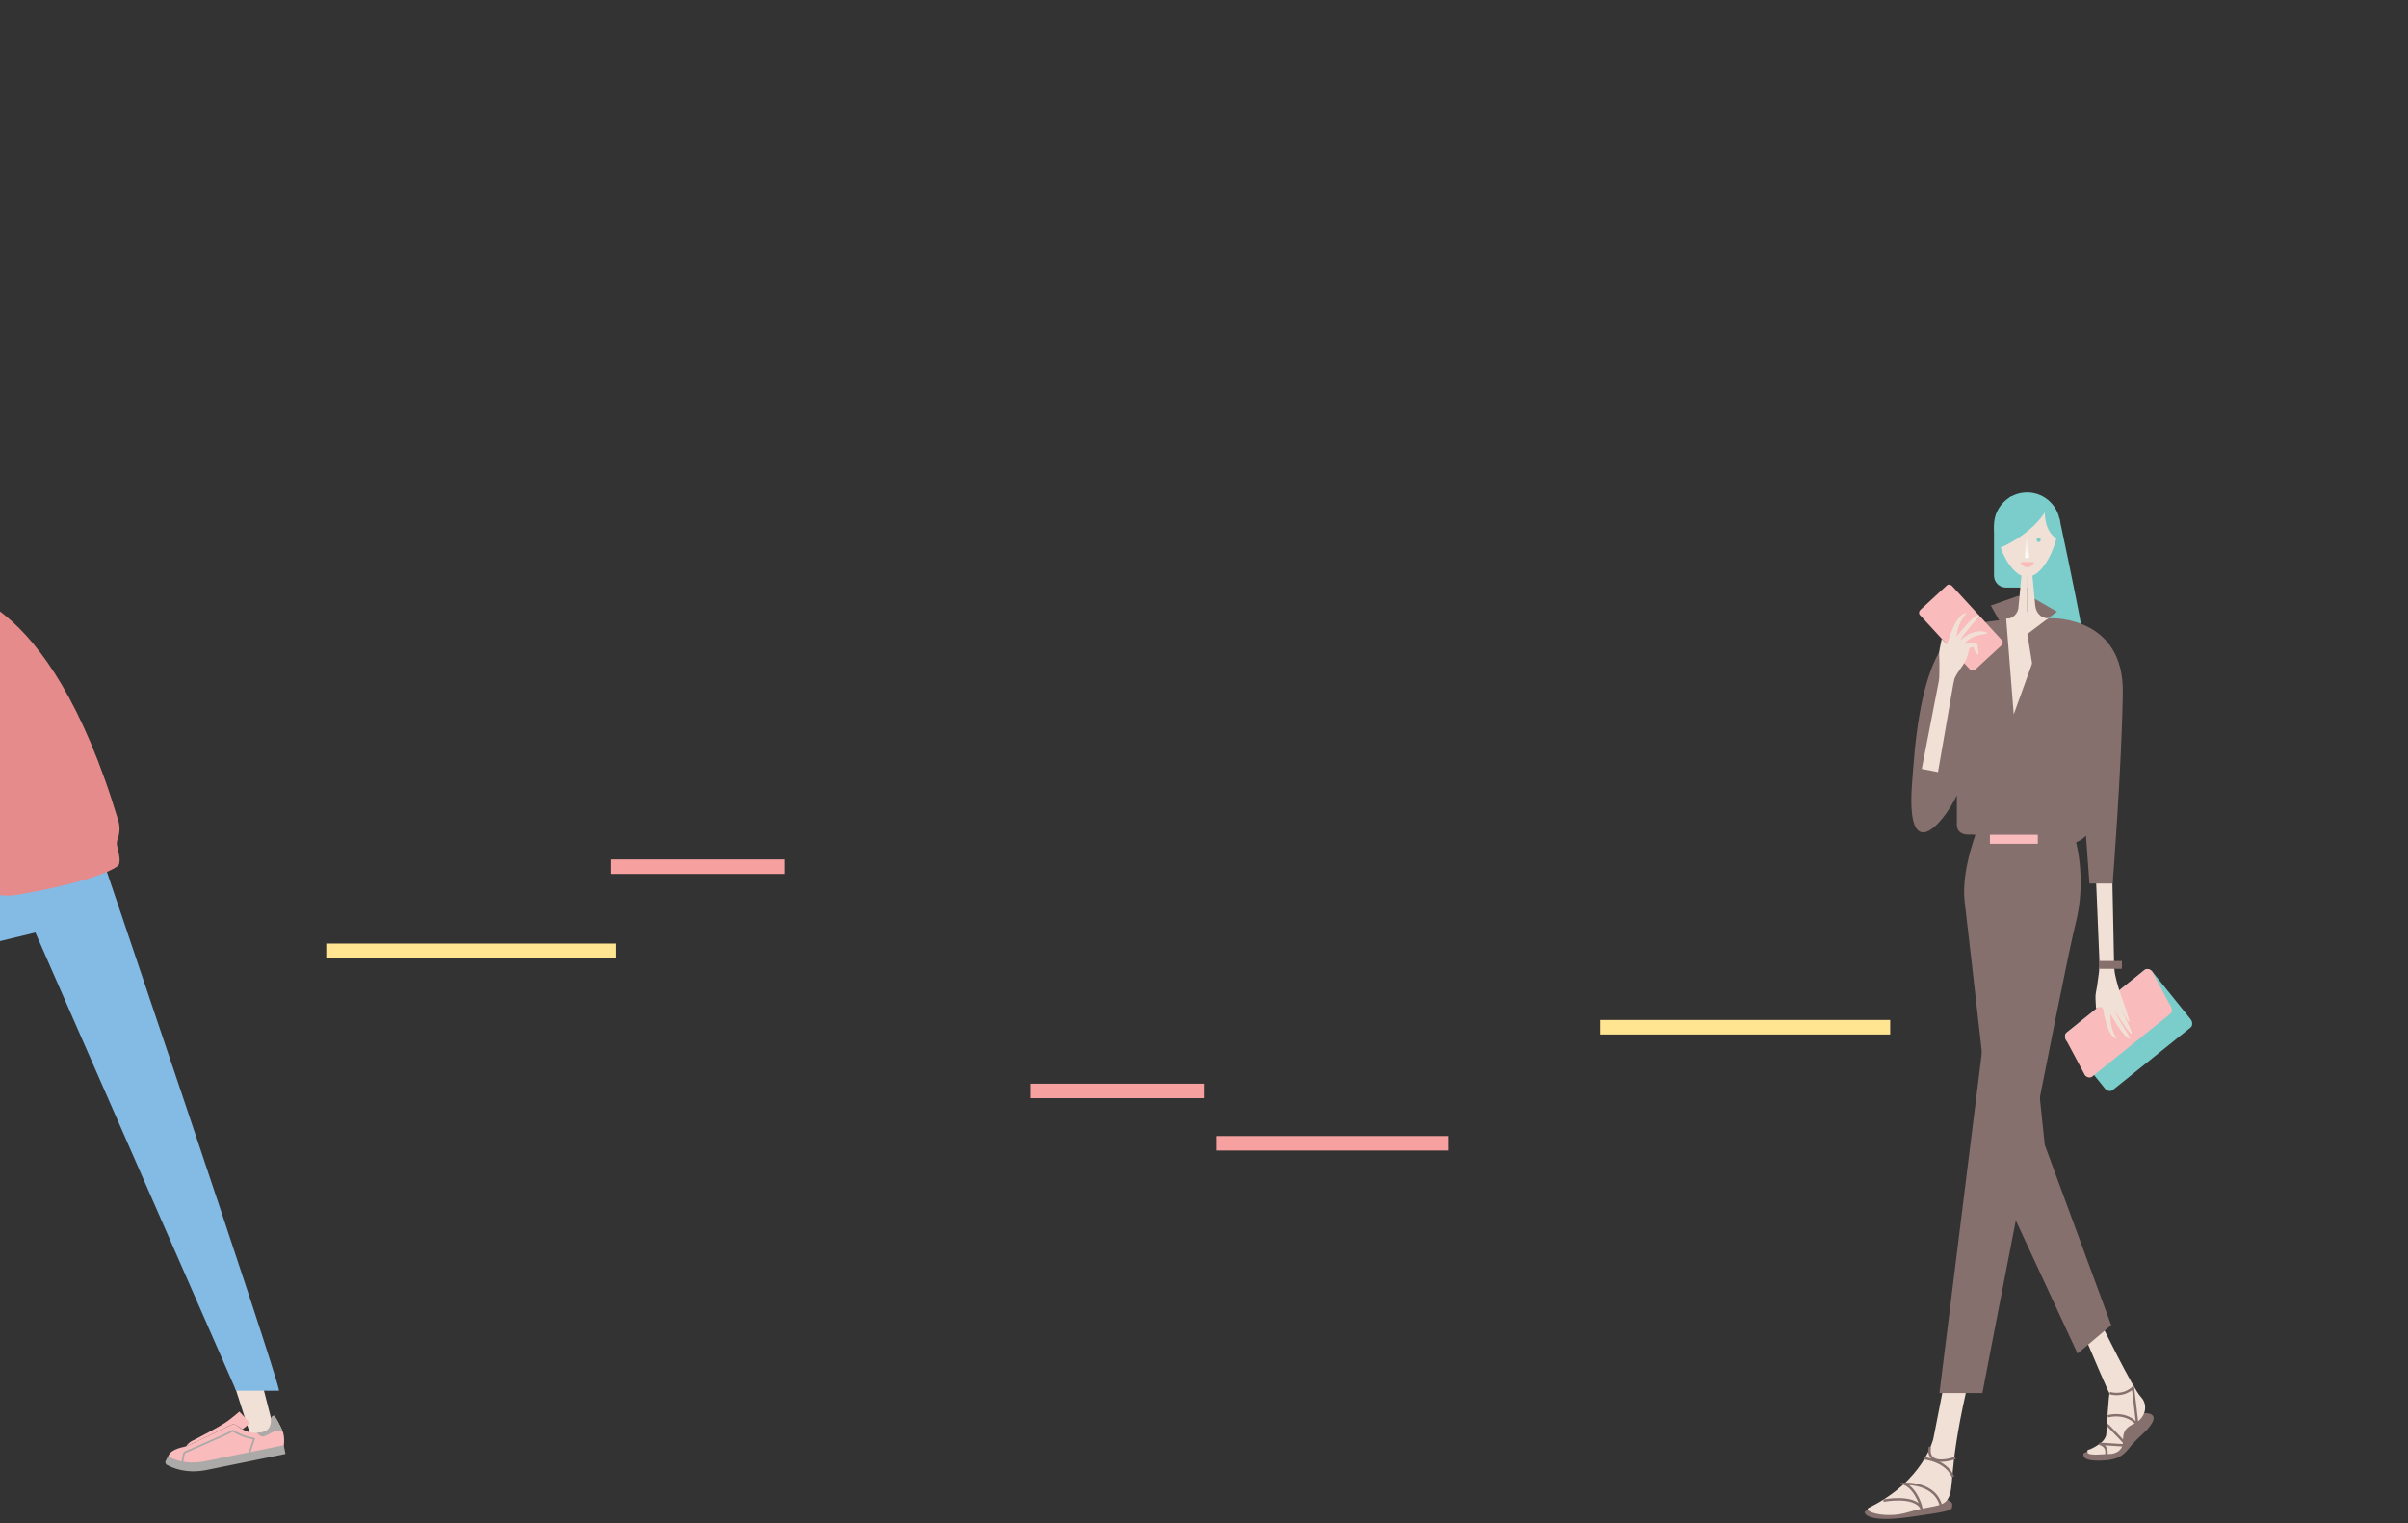 <?xml version="1.0" encoding="utf-8"?>
<!-- Generator: Adobe Illustrator 22.1.0, SVG Export Plug-In . SVG Version: 6.00 Build 0)  -->
<svg version="1.1" id="Layer_1" xmlns="http://www.w3.org/2000/svg" xmlns:xlink="http://www.w3.org/1999/xlink" x="0px" y="0px"
	 viewBox="0 0 830 525" style="enable-background:new 0 0 830 525;" xml:space="preserve">
<rect x="0" y="0" width="830" height="525" fill="#333333" stroke="none"/>
<style type="text/css">
	.st0{fill:#F6A0A0;}
	.st1{fill:#FFE592;}
	.st2{fill:#86706D;}
	.st3{fill:#7ACDCA;}
	.st4{fill:#F9BBBB;}
	.st5{clip-path:url(#SVGID_2_);}
	.st6{fill:#F1E0D5;}
	.st7{fill:none;stroke:#86706D;stroke-width:0.833;stroke-miterlimit:10;}
	.st8{fill:url(#SVGID_3_);}
	.st9{clip-path:url(#SVGID_5_);}
	.st10{clip-path:url(#SVGID_7_);}
	.st11{fill:none;stroke:#009880;stroke-width:0.699;stroke-miterlimit:10;}
	.st12{fill:#00A68B;}
	.st13{fill:#009880;}
	.st14{fill:none;}
	.st15{fill:#E58B8B;}
	.st16{fill:#83BBE5;}
	.st17{fill:#EED6CE;}
	.st18{fill:#D1DCD6;}
	.st19{fill:#CBE6D2;}
	.st20{fill:none;stroke:#B3DCC0;stroke-width:0.144;stroke-miterlimit:10;}
	.st21{fill:none;stroke:#9E8F75;stroke-width:0.239;stroke-miterlimit:10;}
	.st22{fill:#9E8F75;}
	.st23{fill:#9DC8A0;}
	.st24{fill:none;stroke:#B3DCC0;stroke-width:0.18;stroke-linecap:round;stroke-linejoin:round;stroke-miterlimit:10;}
	.st25{fill:#FCDDDD;}
	.st26{fill:none;stroke:#F9BBBB;stroke-width:0.18;stroke-linecap:round;stroke-linejoin:round;stroke-miterlimit:10;}
	.st27{fill:none;stroke:#BF9B81;stroke-width:0.144;stroke-miterlimit:10;}
	.st28{fill:#BF9B81;}
	.st29{fill:none;stroke:#EED6CE;stroke-width:0.18;stroke-linecap:round;stroke-linejoin:round;stroke-miterlimit:10;}
	.st30{fill:#ABAAA8;}
	.st31{fill:none;stroke:#ABAAA8;stroke-width:0.599;stroke-linecap:round;stroke-miterlimit:10;}
	.st32{fill:#BBBBBA;}
</style>
<g>
	
		<rect x="238" y="268.7" transform="matrix(5.384233e-11 -1 1 5.384233e-11 -58.247 539.194)" class="st0" width="5" height="60"/>
	<rect x="382.6" y="346" transform="matrix(5.384233e-11 -1 1 5.384233e-11 9.063 761.078)" class="st0" width="5" height="60"/>
	
		<rect x="160" y="277.7" transform="matrix(8.985796e-11 -1 1 8.985796e-11 -165.247 490.194)" class="st1" width="5" height="100"/>
	
		<rect x="456.6" y="354.1" transform="matrix(7.385121e-11 -1 1 7.385121e-11 65.015 853.125)" class="st0" width="5" height="80"/>
	
		<rect x="599" y="304.1" transform="matrix(8.985796e-11 -1 1 8.985796e-11 247.418 955.528)" class="st1" width="5" height="100"/>
	<g>
		<g>
			<polygon class="st2" points="695.5,205.4 686.2,208.7 690.1,215.6 697.3,212.9 698.8,205.7 			"/>
			<g>
				<path class="st3" d="M741.9,334.9l13.2,16.4c0.7,0.9,0.7,2.2,0,2.8l-26.9,21.6c-0.7,0.6-2,0.3-2.7-0.6l-13.2-16.4
					c-0.7-0.9-0.7-2.2,0-2.8l26.9-21.6C739.9,333.7,741.1,333.9,741.9,334.9z"/>
				<path class="st4" d="M741.8,334.8c0.1,0.1,0.1,0.1,0.1,0.2l6.2,11.6c0.7,0.9,0.7,2.2,0,2.8l-26.9,21.6c-0.7,0.6-1.9,0.4-2.6-0.5
					c-0.1-0.1-0.1-0.1-0.1-0.2l-6.2-11.6c-0.7-0.9-0.7-2.2,0-2.8l26.9-21.6C739.9,333.7,741,333.9,741.8,334.8z"/>
			</g>
			<g>
				<defs>
					<path id="SVGID_1_" d="M723.1,347.3L723.1,347.3c0.6-0.5,1.6-0.2,1.8,0.6l0.3,1.6c0,0.1,0,0.1,0,0.2l0.1,5.7
						c0,0.2,0.1,0.5,0.2,0.6c0.6,0.8,2.1,2.8,2.3,2.9c0.3,0,5.2,1.6,5.5,1.3c0.3-0.2,4.6-4.1,4.8-4.1s3.7-5.4,3.5-5.7
						c-0.2-0.2-3.5-5.2-4.5-6.5c-0.1-0.2-0.4-0.4-0.6-0.4c-0.7-0.2-2-0.6-2.1-0.8c-0.2-0.3-2.3-3.4-2.3-3.7c0-0.2-2.1-5.8-2.8-7.5
						c-0.1-0.3-0.4-0.6-0.7-0.7l-3.1-1c-0.4-0.1-0.9,0-1.1,0.3l-1.8,2.1c-0.2,0.2-0.3,0.4-0.3,0.7l-0.7,12l-0.1,1.1
						C721.2,347.3,722.3,347.9,723.1,347.3z"/>
				</defs>
				<clipPath id="SVGID_2_">
					<use xlink:href="#SVGID_1_"  style="overflow:visible;"/>
				</clipPath>
				<g class="st5">
					<circle class="st6" cx="726.1" cy="333.8" r="2.5"/>
					<path class="st6" d="M723.7,333.3c0,0-0.8,6.7-1.3,8.9c-0.5,2.1,0.8,8.7-0.4,10.6c-1.3,1.8,2.3,1.9,2.9-5c0,0,1.3,9.6,4.7,10.2
						c0.4,0.1-2.5-2.6-2.1-8.5c0,0,4.8,8.9,6.7,8.4c0.4-0.1-4.6-7.2-5.2-9.5c2.4,4.1,10.4,15.9,2.2-0.4c1.7,2.9,5.2,9.8,0-4.6
						c-1-2.7-2.4-7.6-2.4-9.4l-2.6-1L723.7,333.3z"/>
				</g>
			</g>
			<path class="st6" d="M722.3,299.1l5.7-0.2l0.7,33.8c0,0.6-0.5,1.1-1.1,1.1l-2.8,0.1c-0.6,0-1.1-0.5-1.1-1.1L722.3,299.1z"/>
			<path class="st2" d="M721.6,500.1c0,0-3.5,0.1-3.5,1.1c0,1.1,0.6,2.3,5.7,2.2c5.1-0.1,7.6-1.1,10-4.2c2.4-3.1,4.8-4.9,6.1-6.3
				c1.3-1.4,5.2-5.9-0.9-5.9c-6.1,0-7.8,0-7.8,0l-2.9,10.1L721.6,500.1z"/>
			<path class="st2" d="M648.5,519.6c-2.7,0.3-6.3,0.7-5.7,1.9c0.6,1.2,3.6,3,15.7,1.3c12.1-1.7,14.2-2.2,14.3-3.2
				c0.1-1,1.1-2.6-4.6-3.3s-13.9,0.5-13.9,0.5L648.5,519.6z"/>
			<path class="st6" d="M666.4,495.8c0,0-3.2,14.5-22.2,23.8c-2.5,1.2,5.6,4,13.4,1.6s12-1.6,13.8-4.6c2.4-4,0-8.9,6.2-36.6
				c3-13.3-7.2-4.6-7.2-4.6L666.4,495.8z"/>
			<path class="st6" d="M724.2,456.1c0,0,11,22.5,13.7,25.3c2.7,2.8,1.7,7.4-2.4,9.3c-4.1,1.9-3.6,4.1-3.8,6.7
				c-0.2,2.6-2.6,3.7-4.5,3.7c-1.9,0-7.6,0.8-7.7-0.6c-0.1-1.4,0,0,4.1-2.8c2.2-1.5,2.4-3.3,2.4-3.3s0.9-15.2,1.2-14.2
				c1,3.2-8.3-18.8-8.3-18.8L724.2,456.1z"/>
			<path class="st7" d="M649.2,517.2c0,0,10.6-2.1,13.1,2.6c0,0-1.5-6.4-5.8-8.4c0,0,11.1-0.7,12.7,8.4"/>
			<path class="st7" d="M663.2,502.6c0,0,7.5,0.6,10,6.4"/>
			<path class="st7" d="M665.2,498.7c0,0-2,7.2,8.8,3.8"/>
			<path class="st7" d="M727.2,480.1c0,0,4.3,1.5,8-1.8l1.5,12.7c0,0-3-4.5-10.2-2.9"/>
			<path class="st7" d="M725.9,501.8c1-3.7-2.3-4.2-2.3-4.2l9.5,0.6c-0.7-1-6.8-7.2-6.8-7.2"/>
			<path class="st3" d="M687.3,181.1v16.3v1c0,2.3,1.9,4.1,4.1,4.1h2.4h16.2v-21.4H687.3z"/>
			<path class="st3" d="M709.8,178.4c0,0,5.6,26.1,7.7,37.9l-18.2-1.4l0.1-13.4l7-4.4L709.8,178.4z"/>
			<circle class="st3" cx="698.7" cy="181.1" r="11.4"/>
			<path class="st6" d="M709.4,181.3c0,5.8-4.8,17.5-10.7,17.5S688,187.1,688,181.3s4.8-10.5,10.7-10.5S709.4,175.5,709.4,181.3z"/>
			<path class="st3" d="M703.9,171.8c0,0,2.1,1.4,2,2.2c-0.4,3.2-7.2,11.3-18.2,15.5l0.2-12l2.6-3.9l2.5-2.4l6.9-1.3L703.9,171.8z"
				/>
			
				<linearGradient id="SVGID_3_" gradientUnits="userSpaceOnUse" x1="-2828.028" y1="192.294" x2="-2828.028" y2="184.728" gradientTransform="matrix(1 0 0 1 3526.718 0)">
				<stop  offset="0" style="stop-color:#FFFFFF"/>
				<stop  offset="1" style="stop-color:#F1E0D5"/>
			</linearGradient>
			<polygon class="st8" points="699.4,192.3 698,192.3 698.3,184.7 699,184.7 			"/>
			<g>
				<circle class="st3" cx="702.7" cy="186.1" r="0.7"/>
			</g>
			<path class="st3" d="M705.1,172.5c0,0-2.1,10.7,4.7,13.6l-0.3-6.9l-1.1-3.3l-2.2-2.8L705.1,172.5z"/>
			<path class="st2" d="M707.6,213.1c0,0,24.5-0.5,24.1,25.6c-0.4,26.1-3.5,65.8-3.5,65.8h-8l-1.2-16.5c0,0-2.7,3.4-7.9,2.8
				c-5.2-0.6-31.6-3.2-31.6-3.2s-5,0.8-5-3.4c0-5.4,0-10.1,0-10.1c-4.8,10.1-17.8,24.9-15.4-4.7c0.8-9.4,2.3-46.3,17.6-52.9
				C686,212.4,707.6,213.1,707.6,213.1z"/>
			<path class="st2" d="M682,284.8c0,0-6.2,14.7-4.8,26.1c1.4,11.4,10.8,95,10.8,95l28.1,60.6l11.6-9.8l-22.9-62.1l-10.1-96.5
				l0.6-13.3H682z"/>
			<path class="st2" d="M715.2,288.8c0,0,4.3,13.7,0.2,29.6c-4.1,15.9-32.1,161.7-32.1,161.7h-14.8L690,307.5l3.6-21.8l18-2.3
				L715.2,288.8z"/>
			<path class="st4" d="M680.8,230.8l9.1-8.4c0.5-0.5,0.6-1.3,0.1-1.8l-17.2-18.7c-0.5-0.5-1.3-0.6-1.8-0.1l-9.1,8.4
				c-0.5,0.5-0.6,1.3-0.1,1.8l17.2,18.7C679.4,231.2,680.2,231.2,680.8,230.8z"/>
			<g>
				<defs>
					<path id="SVGID_4_" d="M668.1,218.9l3,3.2l1.2-3.4l1-6.1c0,0,2.7-2.8,3-2.7s5.3-0.8,5.6-0.5c0.3,0.3,4,4.7,4.1,4.8
						s2.8,5.9,2.6,6.1c-0.2,0.2-5.6,6-5.6,6s-2.4,0.3-2.6,0.5s-2.8,3-2.8,3.3c-0.1,0.2-4.1,7.4-4.1,7.4l-4.5,0.7l-2.1-3.3l1.1-12.4
						L668.1,218.9z"/>
				</defs>
				<clipPath id="SVGID_5_">
					<use xlink:href="#SVGID_4_"  style="overflow:visible;"/>
				</clipPath>
				<g class="st9">
					<circle class="st6" cx="670.9" cy="234.6" r="2.5"/>
					<path class="st6" d="M668.4,234.7c0,0,0.2-6.8,0-9c-0.2-2.2,2.1-8.5,1.1-10.5s2.6-1.6,2.1,5.4c0,0,2.7-9.3,6.2-9.3
						c0.4,0-2.8,2.2-3.4,8.1c0,0,6.1-8.1,7.8-7.3c0.4,0.2-5.7,6.4-6.5,8.6c0,0,2.3-2.2,4.6-2.8s4.1-0.3,4.6,0.3s-4.8-0.2-7.9,3.8
						c0,0,2.6-0.5,3.3-0.5s1.4,0.3,1.4,1.3c0.1,1.5,0.3,1.9,0.3,2.5c0.1,0.7-1.4-0.2-1.6-2c-0.1-0.7-1.7,0.1-1.7,0.4
						c0,0.3-0.4,3-2,5.4c-1.7,2.4-3,4.1-3.3,5.9l-2.7,0.6L668.4,234.7z"/>
				</g>
			</g>
			<polygon class="st6" points="662.4,265 668,266.1 673.4,235 668.4,234.1 			"/>
			<rect x="685.9" y="287.7" class="st4" width="16.5" height="3.1"/>
			<polygon class="st6" points="691.5,213.2 694.1,246.2 706.1,213 703.3,212.9 699.1,210.3 697.3,212.9 			"/>
			<rect x="723.5" y="331.2" class="st2" width="7.9" height="2.7"/>
			<polygon class="st2" points="706.1,213 698.8,218.5 700.6,229.7 705.7,237.8 			"/>
			<polygon class="st2" points="701.2,206.3 709,210.8 706.1,213 699.3,214.9 699.1,208.4 			"/>
			<path class="st6" d="M696.8,198c0,0-1,10.4-1.1,11.6s-1.4,3.7-4.3,3.7l7.2,0.3v-15.7L696.8,198z"/>
			<path class="st6" d="M700.5,198c0,0,0.9,9.4,1,10.6c0.2,2.4,1.8,4.5,4.6,4.5l-7.5,3.9v-19.1L700.5,198z"/>
		</g>
		<path class="st4" d="M698.8,195.5c1.1,0,2-0.8,2.2-1.5c0-0.2-0.1-0.3-0.3-0.3h-3.9c-0.2,0-0.3,0.2-0.3,0.3
			C696.8,194.7,697.7,195.5,698.8,195.5z"/>
	</g>
	<g>
		<defs>
			<rect id="SVGID_6_" width="830" height="525"/>
		</defs>
		<clipPath id="SVGID_7_">
			<use xlink:href="#SVGID_6_"  style="overflow:visible;"/>
		</clipPath>
		<g class="st10">
			<g>
				<path class="st11" d="M-83.9,208.9c3.1,3.4,5,6.2,5,6.2"/>
				<path class="st11" d="M-73.6,193.3c-3.6,5.5-5,15.5-5,15.5"/>
				<path class="st11" d="M-92.3,155.8c0,0,7.5,13.6,8.6,16.8"/>
				<path class="st12" d="M-74.8,239.4c0,0-13.2-34.8,27.9-41.6C-46.9,197.8-42.4,234.4-74.8,239.4z"/>
				<path class="st13" d="M-46.9,197.8c-22,11.2-27.9,41.6-27.9,41.6C-42.4,234.4-46.9,197.8-46.9,197.8z"/>
				<path class="st13" d="M-83.5,209.1c0,0-25.7,0.5-33.6-17.2s-2-31-2-31S-83.7,160.3-83.5,209.1z"/>
				<path class="st12" d="M-73.9,194.2c0,0-12.7-33.2,34.8-45.3C-39.1,148.8-25.7,188-73.9,194.2z"/>
				<path class="st12" d="M-46.8,145c16.9-4.9,24.7,2.6,24.7,2.6s-11.8,18.6-51,25C-73.1,172.6-71.8,152.2-46.8,145z"/>
				<path class="st13" d="M-73.1,172c0,0.4-0.1,0.6-0.1,0.6c39.2-6.4,51-25,51-25C-50.6,146.1-67.3,164.3-73.1,172z"/>
				<path class="st13" d="M-90.4,159.3c0,0-32.2-2.1-42.6-35.4C-133,123.9-90.1,114.5-90.4,159.3z"/>
				<path class="st12" d="M-90.4,159.3c-11.3-26-42.6-35.4-42.6-35.4C-122.6,157.2-90.4,159.3-90.4,159.3z"/>
				<path class="st12" d="M-88.2,187.7c0,0-10.3-21.8-33.9-24.3c-23.5-2.5-31.4,14-31.4,14S-133.7,197.8-88.2,187.7z"/>
				<path class="st13" d="M-88.2,187.7c0,0-28.1-24.5-65.3-10.3C-153.5,177.4-133.7,197.8-88.2,187.7z"/>
				<path class="st12" d="M-75.3,228.9c0,0-4.3-14.7-22.8-18.3s-25.4,7.9-25.4,7.9s7.6,11.3,25.5,16.6S-75.3,228.9-75.3,228.9z"/>
				<path class="st13" d="M-123.5,218.5c0.5,0.7,8.2,11.5,25.5,16.5c17.9,5.3,22.7-6.1,22.7-6.1
					C-92.6,215.9-115.5,217.5-123.5,218.5z"/>
				<path class="st12" d="M-82.1,149.5c0,0-0.7-12.7,17.9-23.3c14.1-7.9,22.9,0.1,22.9,0.1S-45.5,151.9-82.1,149.5z"/>
				<path class="st13" d="M-41.2,126.4c-25.3,2.7-40.8,23.2-40.8,23.2C-45.5,151.9-41.2,126.4-41.2,126.4z"/>
				<path class="st13" d="M-68.8,270.1c-16-56-16.8-116.9-16.8-117.5l3.5,0c0,0.6,0.8,61.1,16.7,116.6L-68.8,270.1z"/>
				<path class="st13" d="M-83.5,155c0,0-27.7-21.6,8.9-47.9C-74.6,107.1-48.8,129.8-83.5,155z"/>
				<path class="st12" d="M-83.5,155c34.7-25.1,8.9-47.9,8.9-47.9C-92.8,124.9-83.5,155-83.5,155z"/>
				<path class="st14" d="M-66.8,170.3c-6.2,5.2-11,17.5-12.6,23.6"/>
			</g>
			<polygon class="st6" points="67.7,436.7 87.1,497 94.8,494.2 78.9,432 			"/>
			<polygon class="st6" points="-104.7,388 -124.3,440.4 -115.1,443.2 -93.6,391.9 			"/>
			<path class="st15" d="M-32.2,306.7c0,0,31.7-3.6,49.2-6.7c17.4-3.2-4.5-73.5-50.1-87.6c0,0-5.7,6.9-6,19.2
				S-32.2,306.7-32.2,306.7z"/>
			<path class="st16" d="M31.8,285.6c0,0,63.6,187.3,64.4,193.7H81.4L12.2,321.4L-56.6,338c-5.3,1.5-9.8,5.3-12.2,10.3l-33.1,74.4
				l-14.2-4.1l37.4-100.2L31.8,285.6z"/>
			<g>
				
					<ellipse transform="matrix(0.458 -0.889 0.889 0.458 -168.262 72.866)" class="st6" cx="-24.4" cy="174.4" rx="5.9" ry="5.5"/>
				<polygon class="st17" points="-21.8,197.6 -21.6,206.7 -30.3,207.1 -42.9,183.1 -31.7,180.7 				"/>
				<path class="st6" d="M-26.8,164.4c-1.1-0.6-1.8,1.2-1.8,1.2c-7.8-4-13,2.7-13.4,3.7c0,0-0.5,2.5-0.6,3l-6.5,6.1l2.5,1.3
					c0,0-0.9,1.7-2,3.8s0.1,4.9,1.1,5.4c0,0,4.3,2.2,4.7,2.4c5.8,2.6,9.9,2.2,13.5-4.8c0.4-0.8,3.6-6.8,3.9-7.5
					C-20.9,170.1-25.7,164.9-26.8,164.4z"/>
				<circle class="st2" cx="-39.8" cy="174.6" r="0.7"/>
				<path class="st2" d="M-42,169.3l11.7,1.6c1.2,0.2,1.4,1,0.5,1.8l-3.5,3.3c-0.9,0.8-0.1,1.9,0.4,3l5.9,10.2l8.2-11.4
					c1.4-2.1,1.3-8.3-5.4-12.4C-37.2,157.2-42,169.3-42,169.3z"/>
				<path class="st6" d="M-28,178.7L-28,178.7c-1.2-0.6-2.6-0.1-3.2,1l-3.1,6.1c-0.6,1.2-0.1,2.6,1,3.2l1.5-3c1.2,0.6,2,1.4,2.6,0.2
					l2.3-4.4C-26.3,180.8-26.8,179.3-28,178.7z"/>
			</g>
			<path class="st18" d="M-38.7,259.9l-46.6,9.1c-0.9,0.2-1.4,1-1.1,1.9l16.9,50.9c0.3,0.9,1.3,1.4,2.2,1.2l34.2-9.5
				c0.9-0.2,1.6-1.2,1.5-2.1l-5.2-50.1C-37,260.4-37.8,259.7-38.7,259.9z"/>
			<path class="st19" d="M-157.4,125.2c1.6,1.4,3.5,4.3,3.9,6s-1,3.5-3.7,4c-2.6,0.5-6.1-1.2-7.4-5.2c-1.3-4,0.5-6.2,1.5-6.8
				C-162.1,122.7-158.7,124.1-157.4,125.2z"/>
			<path class="st20" d="M-160.2,134.4c0,0,0-4.5-1.1-6.5"/>
			<path class="st20" d="M-164.1,131.2c0,0,1.1-4.6,0.3-7.2"/>
			<path class="st21" d="M-162.9,118.9c0,0,1.1-4.6,0.3-7.2"/>
			<path class="st20" d="M-154.5,133.6c0,0-2-3.7-4.3-5.7"/>
			<path class="st20" d="M-155.9,134.6c0,0-1.5-3.4-3.2-5"/>
			<path class="st19" d="M-170.6,119.4c-2.1-0.3-5.6,0.3-7,1.2s-1.9,3.1-0.4,5.4c1.4,2.3,5.1,3.7,8.8,1.9s4.3-4.6,4-5.7
				C-165.6,121.2-168.9,119.7-170.6,119.4z"/>
			<path class="st20" d="M-175.5,127.7c0,0,3.3-3,5.5-3.6"/>
			<path class="st20" d="M-170.6,128.4c0,0,2.6-3.9,5.1-5.1"/>
			<path class="st21" d="M-162.4,119.3c0,0,2.6-3.9,5.1-5.1"/>
			<path class="st20" d="M-178.8,122.9c0,0,4.1-1,7.1-0.7"/>
			<path class="st22" d="M-162.6,119c-0.3-0.1-0.6,0-0.7,0.3l-3.8,8.6c-0.1,0.2-0.1,0.3,0,0.5l-1.6,3.7c-0.1,0.2,0,0.4,0.2,0.5
				c0.2,0.1,0.4,0,0.5-0.2l1.6-3.7c0.2,0,0.3-0.2,0.4-0.3l3.8-8.6C-162.2,119.4-162.3,119.1-162.6,119z"/>
			<path class="st23" d="M-163,122.3c0,0,1.1-2.4,6.6-3.1c5.5-0.7,7.6-0.5,8.6,0.8c1,1.3-1.9,5.1-2.8,6.1c-1,1-3.5,1.2-7,0
				C-161.1,124.8-164,123.7-163,122.3z"/>
			<path class="st24" d="M-150.1,125.3c0,0-3.5-2.6-5.6-3.4"/>
			<path class="st24" d="M-151.3,126.5c0,0-3.2-3.1-6.8-4"/>
			<path class="st24" d="M-149.2,124.1c0,0-2.4-1.9-4.6-2.4c-0.5-0.1-1.2,0-1.6,0.2c-1,0.3-3.1,0.9-6.5,1.3"/>
			<path class="st24" d="M-148.5,123c0,0-4.1-2.1-6.7-2.5"/>
			<path class="st23" d="M-164.7,121.5c0,0,1-2.4-2.2-7s-4.8-5.9-6.4-5.8c-1.6,0.1-2.5,4.8-2.6,6.2c0,1.4,1.5,3.4,4.8,5.1
				C-167.8,121.9-165,123.2-164.7,121.5z"/>
			<path class="st24" d="M-175.7,114.1c0,0,4.3,0.8,6.3,1.8"/>
			<path class="st24" d="M-175.7,115.9c0,0,4.4,0.3,7.6,2.4"/>
			<path class="st24" d="M-175.4,112.7c0,0,3,0.4,4.9,1.7c0.4,0.3,0.8,0.9,1,1.3c0.5,1,1.5,2.9,3.4,5.7"/>
			<path class="st24" d="M-175,111.3c0,0,4.3,1.5,6.3,3.2"/>
			<path class="st25" d="M-136.5,212.2c2.1-0.4,5.6,0.1,7.1,0.9c1.5,0.8,2,3.1,0.7,5.4c-1.3,2.3-4.9,3.9-8.7,2.3
				c-3.8-1.6-4.5-4.4-4.2-5.5C-141.4,214.2-138.2,212.5-136.5,212.2z"/>
			<path class="st26" d="M-131.3,220.3c0,0-3.4-2.9-5.7-3.4"/>
			<path class="st26" d="M-136.2,221.1c0,0-2.8-3.7-5.3-4.8"/>
			<path class="st27" d="M-144.8,212.3c0,0-2.8-3.8-5.3-4.9"/>
			<path class="st26" d="M-128.2,215.4c0,0-4.1-0.9-7.1-0.4"/>
			<path class="st26" d="M-128.3,217.1c0,0-3.6-1-5.9-0.8"/>
			<path class="st25" d="M-149.5,218.6c-1.6,1.4-3.3,4.5-3.6,6.1s1.2,3.5,3.8,3.8s6.1-1.5,7.2-5.5s-0.7-6.2-1.8-6.7
				C-144.9,215.9-148.2,217.4-149.5,218.6z"/>
			<path class="st26" d="M-146.3,227.6c0,0-0.2-4.5,0.8-6.6"/>
			<path class="st26" d="M-142.6,224.1c0,0-1.3-4.3-0.6-7"/>
			<path class="st27" d="M-144.2,212.2c0,0-1.3-4.5-0.6-7.2"/>
			<path class="st26" d="M-152,227c0,0,1.8-3.8,4-5.9"/>
			<path class="st26" d="M-150.5,228.1c0,0,1.4-3.5,3-5.2"/>
			<path class="st28" d="M-144.6,212.1c-0.3,0.1-0.4,0.5-0.3,0.7l4.1,8.4c0.1,0.2,0.2,0.3,0.4,0.3l1.8,3.6c0.1,0.2,0.3,0.2,0.5,0.2
				c0.2-0.1,0.2-0.3,0.2-0.5l-1.8-3.6c0.1-0.1,0.1-0.3,0-0.5l-4.1-8.4C-144,212.1-144.4,212-144.6,212.1z"/>
			<path class="st4" d="M-142.3,214.5c0,0-1.1-2.3,1.9-7.1c3-4.7,4.5-6.1,6.2-6c1.6,0.1,2.7,4.7,2.8,6.1c0.1,1.4-1.3,3.5-4.5,5.3
				C-139.2,214.8-141.9,216.2-142.3,214.5z"/>
			<path class="st29" d="M-131.7,206.7c0,0-4.3,1.1-6.2,2.2"/>
			<path class="st29" d="M-131.6,208.4c0,0-4.4,0.5-7.5,2.7"/>
			<path class="st29" d="M-132.1,205.2c0,0-2.3,0.4-4.1,1.5c-0.8,0.5-1.6,1.7-2,2.6c-0.5,1.1-1.4,2.8-2.8,5"/>
			<path class="st29" d="M-132.5,203.9c0,0-4.2,1.7-6.2,3.5"/>
			<path class="st4" d="M-144,215.4c0,0-1.2-2.3-6.8-2.8s-7.6-0.1-8.5,1.2c-1,1.3,2.1,5,3.1,6c1,0.9,3.5,1.1,7-0.3
				C-145.8,218-143,216.7-144,215.4z"/>
			<path class="st29" d="M-156.8,219c0,0,3.4-2.7,5.5-3.6"/>
			<path class="st29" d="M-155.5,220.1c0,0,3.3-3.2,6.9-4.2"/>
			<path class="st29" d="M-157.7,217.8c0,0,2.3-2,4.5-2.6c0.5-0.1,1.2,0,1.6,0.1c1,0.3,3.2,0.7,6.5,1.1"/>
			<path class="st29" d="M-158.5,216.7c0,0,4-2.3,6.6-2.8"/>
			<path class="st2" d="M-31,214.4l-2.9-2.8c-2-1.9-1.7-5.3,0.7-6.8l11.5-7.2l3.5,5.7L-31,214.4z"/>
			<path class="st15" d="M5.8,308.4c-0.5,0.1-10.4,1.8-12.8-4.8l-12.6-40.1c-7.8-20.9-13.5-51.2-13.5-51.2l14.9-9
				c0,0,34.5-2.3,59,79.6c0.6,2,0.5,4.2-0.2,6.2c-0.3,0.7-0.4,1.5-0.3,2.1c0.3,1.8,1.5,5.1,0.6,6.9C40.4,299.1,32.3,303.9,5.8,308.4
				z"/>
			<polygon class="st2" points="-8.9,297.7 -31.6,216.7 -20.1,301 			"/>
			<g>
				<path class="st4" d="M-126.4,436.9c-3.4,0.9-16.2,4.2-17.4,4.2c-1.4,0.1-5.5,0-6.5,2.5c0,0,3.3,4.5,12.8,5
					c9.5,0.5,14.1-0.1,16.5-0.2c2.4-0.1,8.9,0,10.4-0.3c0,0,1.5-3.3,0.8-6.1c-0.7-2.9-1.4-4.9-1.8-5.3c0,0-1,0-1.2,1.2
					c-0.3,1.2-0.8,4-4.5,3.6c-2.8-0.3-4.4-0.6-7.7-4.2C-125.4,437-126,436.8-126.4,436.9z"/>
				<path class="st30" d="M-109.8,442c-0.7-2.9-1.4-4.9-1.8-5.3c0,0-1,0-1.2,1.2s-0.8,4-4.5,3.6c-0.4,0-0.8-0.1-1.2-0.1
					c0.4,0.6,0.9,1.4,1.6,1.6c1,0.3,3.7-0.8,4.5-0.9c0.9-0.1,1.2,0,1.6,0.3c0.2,0.2,0.6,0.4,1.1,0.5
					C-109.7,442.5-109.7,442.3-109.8,442z"/>
				<path class="st31" d="M-145.8,446.6c0,0,1.1-3,1.5-3.3c0,0,7.2-1.6,11.5-2.5c4.2-0.9,6.3-1.6,6.3-1.6s2.4,2.1,4.2,2.9
					c1.8,0.8,2.5,1.2,2.5,1.2l-2.8,4.9"/>
				<path class="st4" d="M-126.4,436.9c0.5-0.1,1.1,0.1,1.4,0.4c0.7,0.8,1.3,1.4,1.9,1.9c0.7-0.3,1.4-0.7,1.8-0.9
					c0.8-0.5,0.7-1.4,0.7-1.4l-2.4-3.9c0,0-2.1,1.2-4.7,2.4c-2.6,1.2-11.7,3.9-13.1,4.2c-1.4,0.3-2.3,1.1-2.3,1.1l-0.2,0.3
					C-140.4,440.5-129.5,437.7-126.4,436.9z"/>
				<path class="st30" d="M-110.3,450.5h-27.6c-7.1,0-11.3-2.9-13.1-4.4c-0.5-0.4-0.6-1.2-0.1-1.6l0.9-1.2c0,0,4.3,4.2,12.2,4.2
					h27.6V450.5z"/>
			</g>
			<g>
				<path class="st4" d="M79.9,491c-3.1,1.5-15,7.3-16.2,7.6c-1.4,0.3-5.4,1.1-5.8,3.7c0,0,4.1,3.8,13.6,2.4
					c9.4-1.4,13.8-2.9,16.1-3.4c2.3-0.6,8.7-1.7,10.1-2.4c0,0,0.8-3.5-0.5-6.2c-1.3-2.7-2.3-4.5-2.8-4.8c0,0-1,0.2-1,1.4
					c0,1.2,0,4-3.7,4.4c-2.8,0.3-4.5,0.3-8.4-2.6C81,490.8,80.3,490.8,79.9,491z"/>
				<path class="st30" d="M97.2,492.7c-1.3-2.7-2.3-4.5-2.8-4.8c0,0-1,0.2-1,1.4c0,1.2,0,4-3.7,4.4c-0.4,0-0.8,0.1-1.2,0.1
					c0.5,0.5,1.2,1.2,1.9,1.3c1,0.1,3.4-1.6,4.2-1.8c0.8-0.3,1.2-0.3,1.7-0.1c0.3,0.1,0.7,0.3,1.2,0.2
					C97.4,493.2,97.3,492.9,97.2,492.7z"/>
				<path class="st31" d="M62.8,504.2c0,0,0.5-3.2,0.8-3.6c0,0,6.8-3,10.7-4.7c4-1.7,5.9-2.8,5.9-2.8s2.8,1.6,4.7,2.1
					s2.7,0.7,2.7,0.7l-1.8,5.3"/>
				<path class="st4" d="M79.9,491c0.4-0.2,1.1-0.1,1.4,0.1c0.9,0.6,1.6,1.1,2.3,1.5c0.6-0.5,1.3-1,1.6-1.3c0.7-0.6,0.4-1.5,0.4-1.5
					l-3.1-3.3c0,0-1.8,1.6-4.1,3.3c-2.3,1.7-10.7,6.1-12,6.7s-2,1.6-2,1.6l-0.1,0.3C67,497.3,77,492.4,79.9,491z"/>
				<path class="st30" d="M98.4,501.1l-27.1,5.5c-7,1.4-11.6-0.6-13.7-1.7c-0.6-0.3-0.8-1-0.4-1.6l0.7-1.4c0,0,5,3.3,12.8,1.7
					l27.1-5.5L98.4,501.1z"/>
			</g>
			<path class="st32" d="M-1.2,234.2l-33.1,52c0,0-39.2-37.3-40.6-39.8c-0.7-1.3-0.6-3-0.6-3l-3.7-3.7l5.5-6.2l5.4,4.4
				c0,0,1.5-0.4,4.2,1.5c2.7,1.8,25.1,19.5,25.1,19.5c1.2,0.8,2.9,0.3,3.3-1.2c3.4-12.5,7.3-27.3,9.8-34.5
				C-14,185.8-1.2,234.2-1.2,234.2z"/>
			<polygon class="st15" points="-79.2,239.6 -75.5,243.3 -68.3,237.7 -73.6,233.3 			"/>
			<path class="st6" d="M-74.6,234.4l-2.2-2.2c0,0,0,0,0,0c-1.2-1.4-4-8-4-8s-1.7-2.7-3.4-4.7c-1.4-1.6-6-7.1-7.6-9
				c-0.3-0.4-0.9-0.2-1,0.3c0,1,0.5,2.8,3.3,6.1c0.7,0.8,0.9,1.6,0.8,2.3c-0.1-0.1-0.1-0.2-0.2-0.3l-4.4-3.9
				c-0.1-0.1-0.1-0.1-0.2-0.2l-6.2-3.3c-0.3-0.2-0.7-0.1-0.9,0.3l0,0c-0.2,0.4-0.1,0.9,0.3,1.1l5.7,3.5c0.1,0.1,0.2,0.1,0.2,0.2
				l3.3,3.6c-2.8-1.4-8.5-4-13.3-4.6c-0.3,0-0.6,0.2-0.7,0.5c-0.1,0.5,0.2,0.9,0.7,1c4,0.8,9.4,3.7,12,5.2c-1.6-0.3-4.4-0.7-6.2-0.3
				c-2.1,0.4-5.1,1.7-6.2,2.1c-0.2,0.1-0.3,0.3-0.3,0.6c0.2,0.5,0.7,0.8,1.3,0.7c1.4-0.4,4-1.2,5.6-1.5c1.3-0.3,3.4,0.3,4.9,0.8
				c-0.1,0.2-0.2,0.4-0.4,0.6l-4.3,1.5c-0.5,0.1-0.8,0.7-0.7,1.2l1.3,3.5c0.1,0.4,0.5,0.6,0.9,0.4l0.1,0c0.4-0.1,0.6-0.5,0.5-0.9
				l-0.4-2.2c0-0.2,0.1-0.4,0.3-0.5l1.7-0.4c0.7,1,2.6,3.3,4.9,5.4c3,2.7,6.3,3.1,8.2,4.2c0.5,0.3,2.3,2.2,2.3,2.2L-74.6,234.4z"/>
			<g>
				<path class="st6" d="M-81.3,292.9c0.1,0.4,0.5,0.6,0.9,0.5l8.7-2.2c0.5-0.1,0.7-0.6,0.6-1l-0.1-0.6c-0.1-0.4-0.5-0.7-1-0.7
					l-8.9,1.5c-0.4,0.1-0.6,0.4-0.5,0.8L-81.3,292.9z"/>
				<path class="st6" d="M-68.1,297.7l-0.1-0.6c-0.1-0.4-0.5-0.7-1-0.7l-8.9,1.5c-0.4,0.1-0.6,0.4-0.5,0.8l0.4,1.7
					c0.1,0.4,0.5,0.6,0.9,0.5l8.7-2.2C-68.3,298.6-68,298.1-68.1,297.7z"/>
				<path class="st6" d="M-70.1,302.6c-0.1-0.4-0.5-0.7-1-0.7l-6,0.9c-0.4,0.1-0.6,0.4-0.5,0.8l0.4,1.7c0.1,0.4,0.5,0.6,0.9,0.5
					l5.8-1.6c0.5-0.1,0.7-0.6,0.6-1L-70.1,302.6z"/>
				<path class="st6" d="M-68.7,293.3l-0.1-0.6c-0.1-0.4-0.5-0.7-1-0.7l-11.4,2c-0.4,0.1-0.6,0.4-0.5,0.8l0.4,1.7
					c0.1,0.4,0.5,0.6,0.9,0.5l11.2-2.8C-68.9,294.2-68.6,293.7-68.7,293.3z"/>
			</g>
		</g>
	</g>
</g>
</svg>
